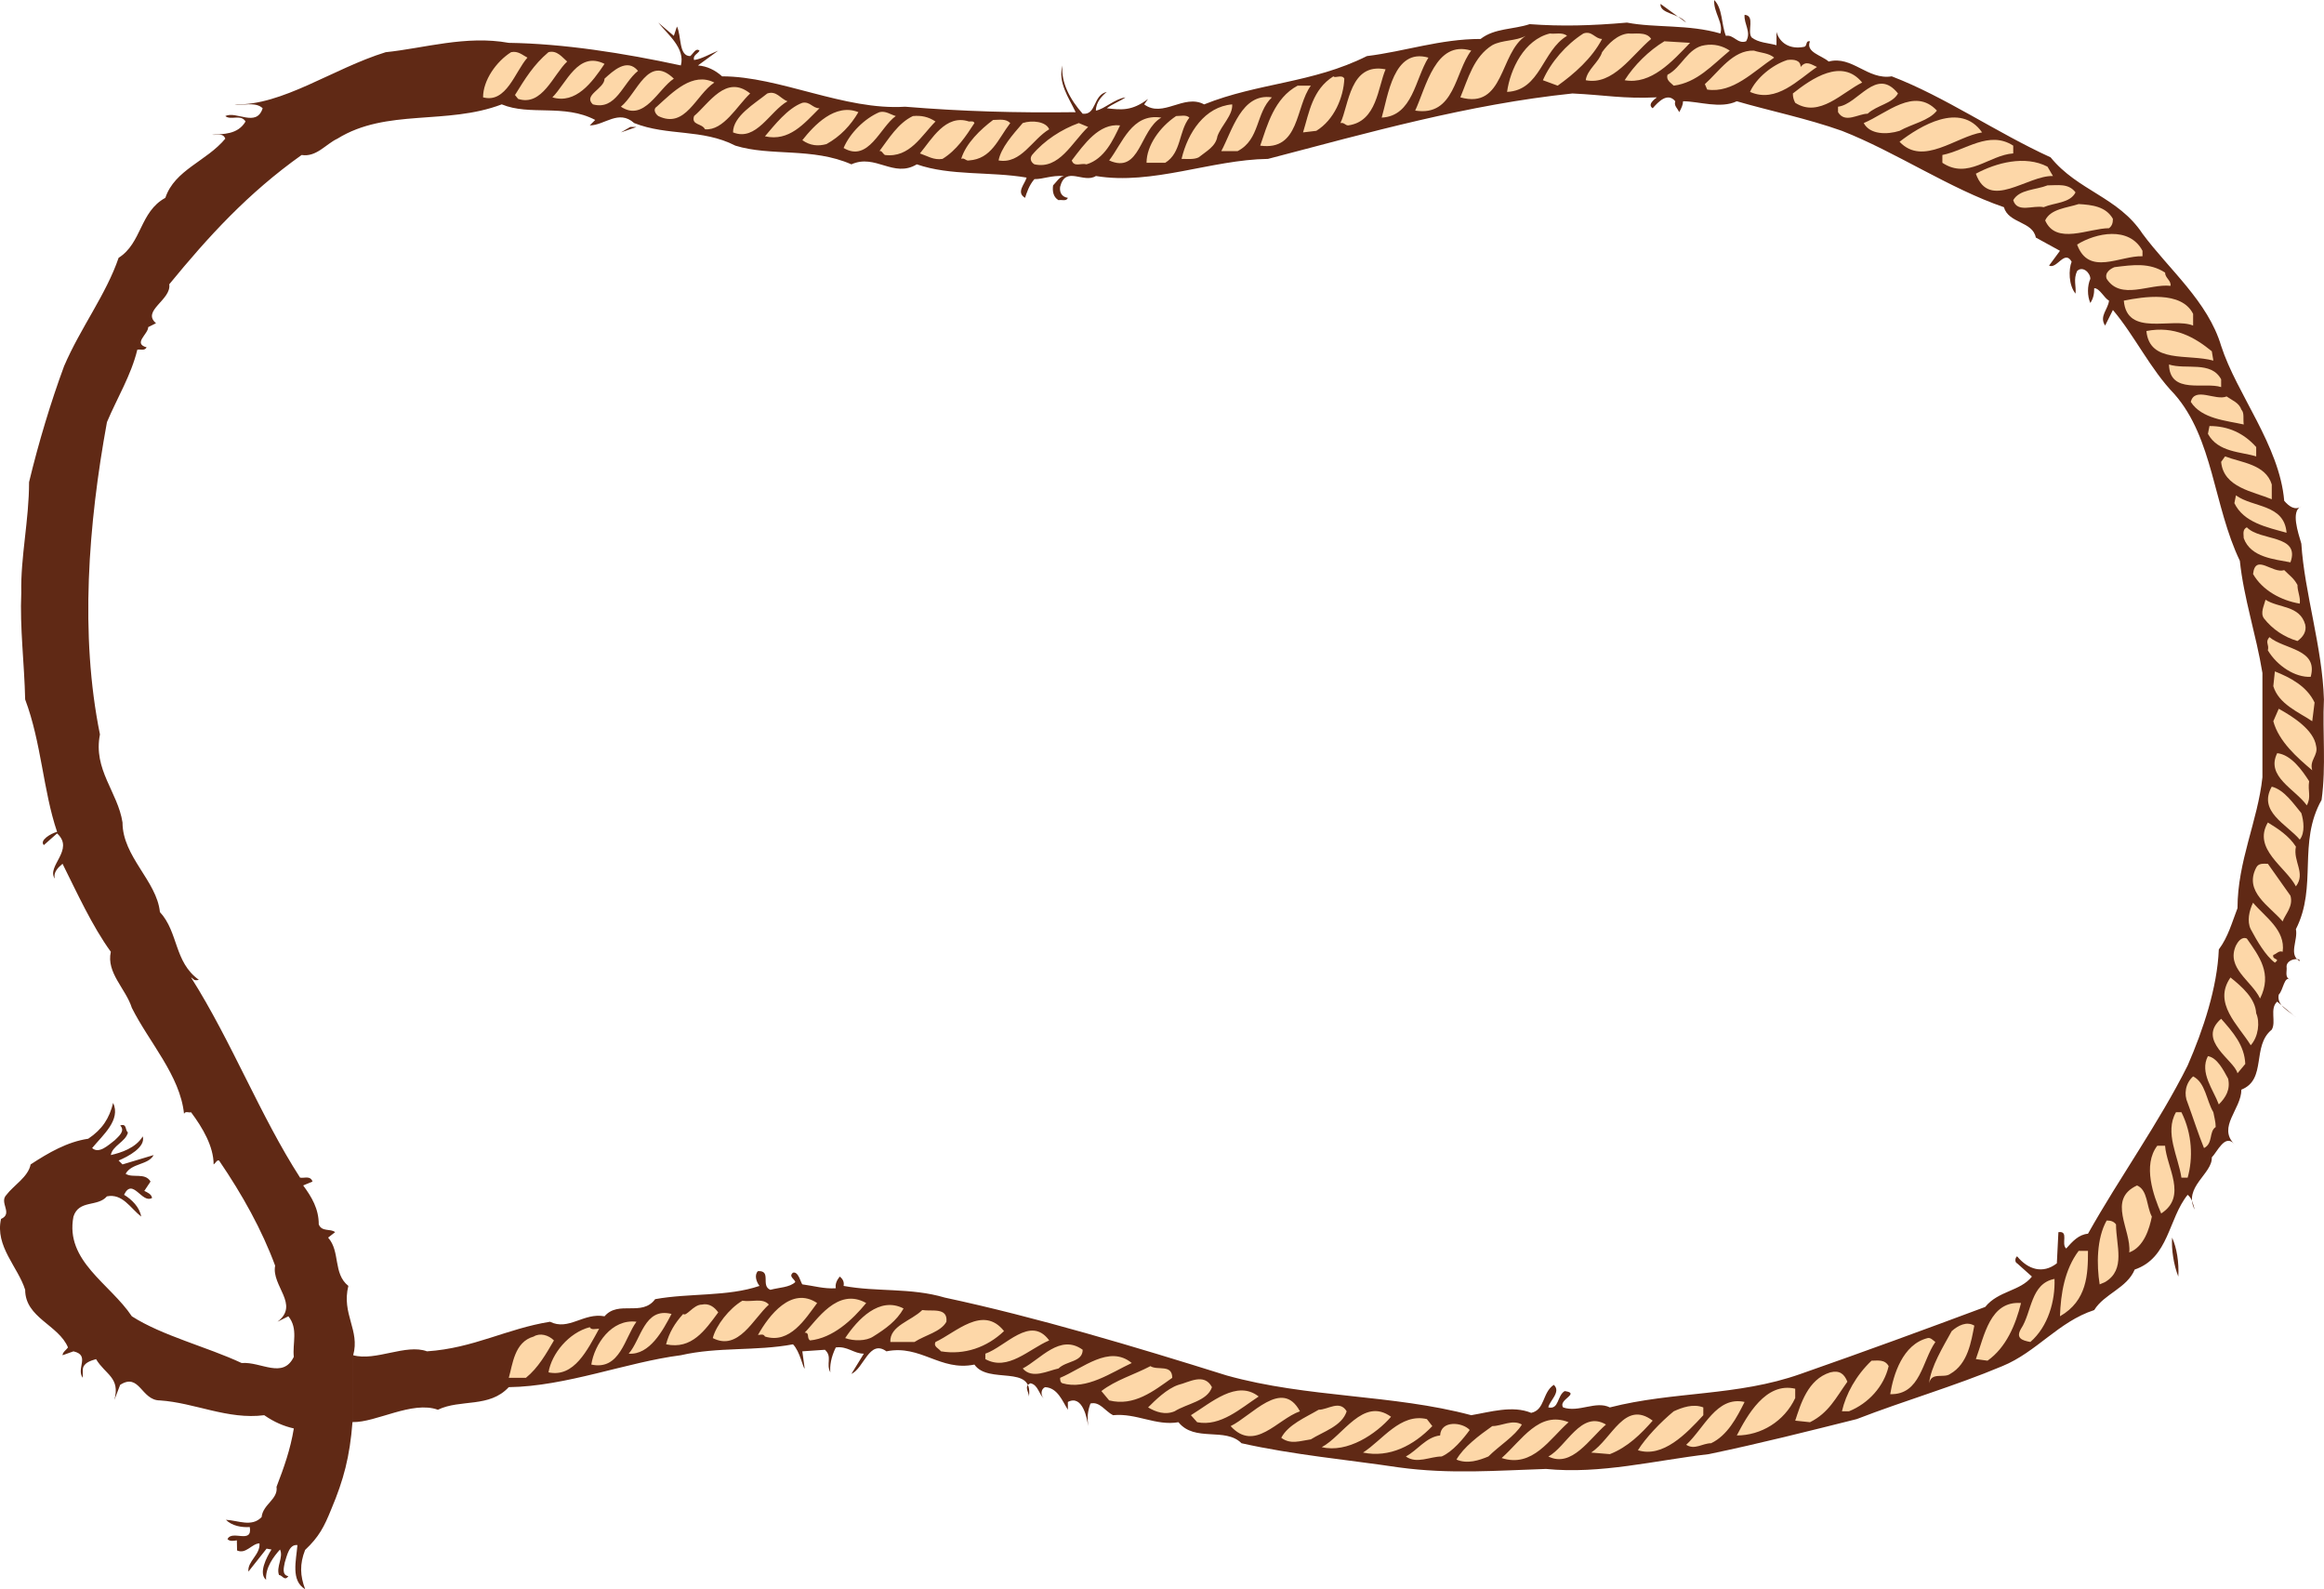 <svg xmlns="http://www.w3.org/2000/svg" width="705.476" height="482.328"><path fill="#602915" d="M107.212 411.313c2.128-7.567-3.594-12.528-1.465-21.04-4.727-3.78-2.364-10.402-6.145-14.656l2.125-1.656c-1.418-1.18-4.02 0-4.965-2.363 0-4.727-2.125-8.274-4.726-11.817l2.836-1.183c-.707-1.891-2.364-.946-3.782-1.184-12.054-18.672-20.8-41.367-33.093-60.75.707.238.707 1.184 2.363.711-7.562-5.438-6.145-14.422-11.82-20.566-.946-9.457-11.348-16.786-11.348-27.184-1.418-9.219-8.98-16.074-6.852-26.715-6.148-30.254-3.546-63.824 2.125-94.789 3.075-7.328 7.329-14.184 9.22-21.984.945-.235 2.128.472 2.835-.711-4.254-1.18.473-4.016.473-6.145l2.367-1.183c-4.492-3.782 4.727-7.09 4.02-11.817C63.196 71.86 75.25 58.625 91.563 47.04c4.492.711 7.328-3.309 10.875-4.96 14.89-9.224 33.094-4.02 49.875-10.403 8.512 3.543 18.914-.238 28.367 4.726l-1.652 1.657c4.488 0 8.746-4.965 13.473-.711 10.164 4.02 20.566 1.656 30.73 6.855 10.637 3.309 23.402.473 35.219 5.672 7.328-3.309 12.765 4.258 19.86 0 10.163 3.547 22.218 2.129 33.327 4.02-.468 1.89-3.308 4.492-.468 6.148.468-1.418 1.18-3.785 2.836-5.676 2.835 0 4.96-1.18 8.98-.945-1.418.238-2.129 1.656-3.309 2.836-.238 1.656 0 3.547 1.653 4.492.949-.234 2.367.473 2.84-.707-1.657-.238-2.602-1.418-2.364-3.313 1.653-6.617 7.09-.945 10.871-3.308 17.258 2.836 34.985-4.965 52.243-5.2 30.73-8.038 60.754-16.546 92.425-19.855 9.93.473 15.368 1.653 25.532 1.18.71-.234-3.309 1.89-1.184 3.308 1.656-1.89 4.492-4.964 6.855-2.125-.472 1.418.711 2.125 1.184 3.31.707-1.185 1.18-2.364 1.18-3.31 4.73 0 11.347 2.364 16.312 0 9.692 2.836 21.274 5.2 31.914 8.98 16.309 6.384 32.621 17.497 49.168 23.169 1.418 4.965 8.746 4.254 9.692 9.219l7.328 4.02-3.309 4.487c2.364 1.184 4.727-4.964 6.852-1.18-.942 2.364-.942 7.09 1.183 9.692.235-2.363-.707-4.254.473-6.855 1.656-1.657 4.02.472 4.02 2.363-.946 2.129-.946 5.203 0 7.328.945-1.418 1.183-2.836 1.183-4.492 1.653 0 3.07 3.074 4.488 3.785-.234 2.598-3.07 4.727-1.18 7.563l2.364-4.727c6.617 7.8 11.344 17.965 18.672 25.527 11.82 13.477 11.82 33.805 19.86 50.59 1.179 11.344 4.964 22.457 6.855 34.04v31.675c-1.418 13.238-7.567 25.527-7.567 39.711-1.652 4.258-2.836 8.746-5.671 12.531-.473 11.582-4.727 24.348-9.458 35.219-8.746 17.492-20.566 33.805-30.257 51.059-2.836.238-4.727 2.367-6.618 4.492-1.656-1.418.946-5.434-2.363-4.965l-.472 9.457c-4.258 3.309-8.747 1.89-12.06-2.129-.706.473-.706 1.89 0 2.129l4.493 4.02c-3.543 4.492-10.164 4.253-14.183 9.218-17.727 6.617-36.403 13.473-56.024 20.328-19.383 6.856-38.531 5.203-57.914 10.164-4.254-2.125-9.457 1.657-14.184 0-1.652-2.363 5.438-4.253.473-4.96-2.363 1.417-1.652 5.671-4.965 4.96.239-1.89 4.02-4.726 1.657-6.851-3.547 2.363-2.602 7.562-6.856 8.508-5.672-2.364-12.527-.239-18.203.707-23.875-6.38-49.64-5.2-74.223-12.055-27.894-8.746-57.914-17.727-85.574-23.637-10.398-3.074-20.562-1.656-30.73-3.547.238-1.183-.235-2.125-1.18-2.836-.945 1.18-1.418 2.364-1.184 3.547-3.547.235-6.617-.71-10.164-1.183-.472-.473-1.183-4.02-2.836-3.547-1.418 1.183.473 1.894.707 2.836-1.652 1.656-4.96 1.656-7.562 2.367-3.074-1.184.472-5.91-3.781-5.676-1.184 1.184-.473 3.309.472 4.492-9.691 3.309-21.277 2.13-31.676 4.02-4.02 5.437-11.109.234-15.367 5.2-6.383-1.184-10.87 4.491-16.547 1.655-13.238 2.125-23.164 8.036-37.347 8.98-6.383-2.362-15.555 3.075-22.41 1.184l-.204 20.29c7.09.199 18.122-6.579 25.922-3.743 6.856-3.308 15.602-.472 21.512-6.855 17.492-.238 35.695-7.567 52.242-9.692 11.348-2.601 22.692-1.183 34.04-3.308 2.128 2.125 3.074 7.328 3.546 7.328l-.71-5.203 6.855-.473c2.363 2.13.238 4.258 1.656 6.856-.238-1.89.234-4.727 1.652-7.563 3.547-.472 5.438 1.89 8.512 1.89l-3.785 6.145c3.785-1.652 5.437-10.636 10.64-6.855 10.399-2.125 16.31 6.148 26.711 4.02 4.254 6.148 17.965-.235 16.547 9.69 0-1.417-1.656-3.073.473-4.019 2.363.477 2.602 3.547 4.02 4.492-.946-.707-.946-2.835.472-3.308 3.781.234 5.2 4.254 6.856 6.855v-2.363c4.488-2.363 5.91 5.2 6.144 7.328-.234-2.836-.234-4.258.711-6.855 2.836-.711 4.488 2.363 6.856 3.543 7.09-.707 13 3.312 19.855 2.129 4.965 6.148 14.184 1.418 19.148 6.382 15.836 3.547 31.91 4.965 47.75 7.329 15.602 2.128 29.786.945 44.676.472 16.547 1.656 33.094-2.601 49.406-4.492 15.836-3.309 29.782-6.855 44.915-10.637 14.652-5.672 29.546-9.93 44.203-16.074 10.398-4.254 17.02-13.473 27.894-17.02 3.07-4.964 9.926-6.617 12.29-12.292 10.402-3.547 10.163-15.364 16.073-22.692 1.418 1.18 1.657 2.836 2.13 4.492-3.547-6.855 5.437-10.875 5.199-15.84 1.656-1.652 4.02-7.328 6.855-4.019-5.2-5.2 2.129-10.637 2.129-16.547 7.8-3.07 3.074-13.238 9.219-18.2 1.418-2.366-.711-6.382 1.652-8.51l5.676 4.726c-2.13-1.89-5.91-3.543-5.203-6.852 1.422-1.422 1.656-5.91 3.547-4.492-1.891-.71-.946-2.602-1.18-4.02 0-2.363 4.254-2.835 4.016-1.656-3.543-1.89-.473-6.383-1.18-9.691 6.617-13 .473-26.238 7.8-39.238 1.419-10.403.235-20.329.712-30.497-.477-15.836-5.91-32.382-6.86-47.277-.945-3.309-3.308-9.926 0-11.344-1.89 1.418-3.781 0-5.199-1.656-1.418-16.785-14.418-32.387-19.148-47.039-4.016-13.477-15.836-23.168-23.875-34.043-7.329-11.11-19.618-13-27.891-23.164-16.547-7.566-32.149-18.437-48.223-24.586-7.328 1.184-12.058-6.383-19.148-4.492-2.13-1.89-7.094-2.836-5.676-6.145-1.418-.234-.707 1.184-1.652 1.657-4.492.945-7.567-1.184-8.512-4.493v4.02c-2.598-.711-5.434-.711-7.563-2.367-1.417-1.89 1.18-6.617-2.128-6.852-.235 2.836 2.128 5.2.472 8.035-2.597.946-3.781-2.125-6.144-1.652-1.418-3.547-.946-8.277-3.547-10.875-.235 3.781 2.836 6.855 1.89 10.164-9.691-2.836-19.855-1.656-28.363-3.309-10.875.946-19.86 1.18-29.55.473-4.965 1.652-10.637 1.18-14.891 4.492-12.293 0-22.93 3.782-34.516 5.2-16.547 8.273-32.855 8.035-49.402 14.656-6.145-3.309-12.528 4.254-18.203 0l1.183-1.656c-4.965 3.78-8.273 3.312-12.531 2.835 1.895-1.417 4.02-2.125 5.676-3.308-3.309.473-6.383 3.547-8.985 4.02 0-2.602 1.891-4.493 3.309-5.676-4.254.949-3.07 7.093-7.328 6.62-3.781-4.253-6.617-9.456-6.145-14.656-1.418 5.2 1.891 9.692 4.02 14.184-18.203.238-34.512-.238-51.77-1.656-18.437 1.183-38.058-9.219-55.55-9.219-2.13-1.89-4.493-3.07-7.329-3.309l6.149-4.492c-2.367.946-5.203 2.602-7.332 2.84-.469-1.422 1.183-1.894 1.656-2.84-1.18-.945-1.89.946-2.836 1.657-3.547 0-2.601-6.145-4.02-8.985l-.945 2.84-4.726-4.02c2.836 3.547 8.273 7.801 6.855 13-17.492-3.78-35.695-6.617-52.242-6.855-13-2.363-25.766 1.656-37.348 2.836-16.074 4.965-31.441 16.312-45.859 15.84 2.125.472 6.383-.946 8.508 1.18-1.89 5.91-8.035.71-11.344 2.363 1.652 1.422 4.727-.707 6.145 1.656-2.364 4.02-6.856 3.781-10.164 4.02 1.418.234 3.308-.711 4.02 1.183-5.677 6.852-15.368 9.453-18.204 17.965-7.8 4.254-7.094 13.707-14.184 18.2-3.78 11.112-11.582 21.273-16.547 32.859-4.02 10.87-7.8 23.402-10.636 35.222 0 11.582-2.602 22.692-2.364 33.567-.472 10.636.946 21.511 1.18 32.382 4.965 13.239 5.438 27.657 9.692 40.188-1.891.473-5.438 2.598-4.02 4.02l4.02-3.547c5.437 4.964-3.309 9.93-.707 13.71-.473-1.89.945-3.312 2.363-4.492 4.254 8.512 8.98 18.91 14.656 26.711-1.418 6.383 4.492 11.11 6.383 17.02 5.2 10.402 14.656 20.566 15.836 32.148.472-.945 1.418-.234 2.129-.472 3.547 4.73 6.855 10.402 6.855 15.84.707-.473.946-1.419 1.653-1.184 7.093 10.402 13.003 21.039 17.023 31.914-1.184 6.144 7.562 11.816.707 17.02l3.309-1.657c3.074 3.781 1.183 8.274 1.656 12.293-3.309 6.856-9.93 1.418-15.84 1.89-10.637-4.964-24.11-8.273-33.328-14.183-6.621-9.926-20.332-16.781-17.73-30.258 1.656-5.199 7.328-2.836 10.163-6.144 4.727-.945 7.094 3.547 10.403 6.144-.473-2.836-2.836-5.199-5.2-6.617 2.598-5.437 5.434 2.836 8.508.945-.234-1.183-1.418-1.656-2.363-2.128l1.89-2.836c-1.652-2.836-5.437-.946-7.562-2.364 1.89-3.308 6.852-2.601 8.508-5.675l-9.457 2.84-1.18-1.184c2.836-1.18 8.274-4.02 7.328-7.328-2.128 3.547-6.617 4.965-9.69 5.672.472-2.836 4.491-4.016 5.198-6.852-.945-.71-.234-2.84-2.363-2.129 1.656 1.656-.473 3.309-1.656 4.492-1.89 1.418-4.727 4.254-6.856 2.364 3.313-4.02 8.75-8.512 6.383-13.711-1.18 4.726-3.308 8.035-7.562 10.875-6.383.945-12.055 4.254-17.493 7.8-.71 3.782-5.203 6.383-7.328 9.22-2.363 2.362 2.125 5.671-1.656 7.327-1.89 8.274 5.203 14.657 7.328 21.512 0 8.508 10.164 10.637 13 17.492-.469.707-1.652 1.418-1.652 2.364l3.308-1.184c5.204 1.183.711 5.203 2.836 8.039v-2.363c0-2.13 2.368-2.836 4.02-3.313 2.836 4.73 7.445 5.559 5.555 12.414l1.773-4.61c5.91-3.784 6.383 4.727 12.055 4.727 10.636.707 20.566 5.91 31.675 4.489 3.075 2.129 5.91 3.312 8.985 4.02-1.031 6.35-2.996 11.859-5.25 17.714.55 3.797-4.137 5.277-4.524 9.18-3 3.133-7.058 1.039-10.84.824 1.81 1.852 4.774 2.375 7.247 2.203.882 5.352-5.473.711-6.766 3.688.785.75 1.898.492 2.84.351l.066 3.07c2.684 1.239 4.5-2.105 6.801-2.156.309 3.418-3.719 5.453-3.355 8.574l5.515-6.968 1.48.265c-1.484 2.332-4.034 7.227-1.632 9.184-.258-3.715 2.328-7.074 4.226-9.184 1.114 2.336-1.242 5.282-.3 7.739 1.062.035 1.636 1.972 2.84.351-2.075-.367-1.36-2.683-1.094-4.164.664-2.023 1.293-5.578 3.84-5.277-.371 4.668-2.07 10.785 2.355 13.402-1.562-4.094-1.7-7.633-.023-11.918 4.222-3.988 5.777-7.004 7.964-12.422 3.715-8.804 5.61-15.879 6.418-26.386l.204-20.29"/><path fill="#602915" d="M511.86 6.855c-2.129-2.84-8.04-2.601-7.8-5.675l7.8 5.675"/><path fill="#fdd7a8" d="M475.692 10.875c-7.566 4.488-8.039 16.547-18.203 17.016.945-6.852 5.2-15.836 13-17.727 1.656.238 3.785-.473 5.203.711m10.637.945c-3.074 5.91-8.512 10.637-13.473 14.18l-4.492-1.652c2.363-5.438 7.09-10.875 12.293-14.184 2.598-.945 3.543 1.656 5.672 1.656m14.891 0c-5.907 4.961-11.583 14.18-19.856 12.528.473-3.309 4.02-5.438 4.965-8.512 1.89-2.598 4.726-5.434 8.035-5.672 1.656.238 5.437-.71 6.855 1.656m-38.059-.945c-8.034 5.2-6.378 22.457-19.855 18.672 2.367-5.672 4.02-12.293 9.692-15.836 3.074-1.656 7.093-1.184 10.164-2.836M513.04 13c-5.438 5.672-11.82 12.766-19.856 11.348 2.836-4.493 7.328-8.985 12.055-11.82l7.8.472m12.055 2.363c-5.433 4.492-9.925 9.692-17.02 10.637-.944-.945-2.362-1.652-1.89-3.309 4.254-2.125 6.145-8.273 11.348-8.98 2.836-.473 5.437.234 7.562 1.652m-78.48 0c-4.961 6.383-4.961 20.094-17.02 18.203 3.313-7.093 6.149-21.511 17.02-18.203m91.956 2.129c-6.382 4.254-12.526 10.875-20.331 9.692l-.707-1.653c4.254-3.785 8.512-10.402 14.89-10.168 2.13.711 4.493.711 6.149 2.13m-378.457-.001c-3.781 4.254-6.383 13.946-13.473 12.055 0-5.2 4.02-10.875 8.508-13.711 2.129-.473 3.547.945 4.965 1.656m12.059 1.18c-4.258 4.02-7.567 13.71-14.895 11.348l-.945-1.18c3.074-4.965 5.672-9.219 10.164-13.004 2.601-.707 4.254 1.656 5.676 2.836m261.441-1.18c-4.02 6.383-4.727 17.727-14.184 18.203 1.89-6.382 3.547-21.277 14.184-18.203m112.992 2.836c1.656-2.125 3.313-.707 4.965 0-5.672 3.781-12.293 11.11-20.328 7.563 1.89-4.254 6.855-8.27 11.347-9.688 1.891-.238 4.016 0 4.016 2.125m-363.09-.945c-3.781 5.672-8.746 12.293-15.836 10.164 4.254-4.254 7.801-14.184 15.836-10.164m10.164 2.129c-4.726 3.781-6.617 12.054-13.707 10.164-3.074-2.836 3.543-4.727 3.543-7.801 2.602-2.363 6.856-6.383 10.164-2.363m226.934-.472c-2.363 5.433-2.602 15.835-11.348 17.019-.945 0-1.18-.946-2.363-.711 2.602-5.438 2.836-18.438 13.71-16.309m-216.058 2.836c-4.726 3.074-8.98 13.238-16.074 8.508 4.965-4.016 8.274-16.074 16.074-8.508m360.727 1.18c-5.91 2.836-13 10.875-20.328 6.148-.473-.945-.711-1.656-.711-2.836 5.676-4.492 14.894-10.875 21.039-3.312m-157.195-1.18c-.239 5.672-3.075 12.527-8.512 15.836l-4.02.473c1.89-6.145 2.836-13 9.22-17.02.472.711 2.6-.707 3.312.711m-191.239 1.18c-5.672 3.785-8.746 14.183-17.02 10.164-.945-.707-1.655-2.125-.472-2.836 4.965-4.492 10.875-10.637 17.492-7.328m359.309 3.312c-1.656 3.07-6.383 3.543-9.219 6.145-2.84 0-6.855 3.074-8.984-.473v-1.656c6.144-.707 11.582-12.29 18.203-4.016M397.923 26c-4.731 6.383-3.313 19.86-15.368 18.203 2.13-6.144 4.254-14.418 11.348-18.203h4.02m-170.2 2.367c-4.02 3.781-8.039 11.344-13.71 10.871-.946-1.89-4.258-1.18-3.313-4.02 4.492-3.78 9.695-12.761 17.023-6.85m11.344 2.362c-5.437 3.07-9.453 12.293-16.547 9.454 0-4.965 6.621-8.746 10.403-11.817 2.835-.945 4.019 1.653 6.144 2.363m147.035-1.183c-4.965 4.73-3.547 12.766-10.402 16.312h-4.965c3.313-6.148 6.148-17.73 15.367-16.312m201.871 4.019c-2.363 3.075-7.562 4.02-11.343 6.145-3.782 1.184-8.985 1.184-10.875-2.363 6.855-2.836 15.363-11.11 22.218-3.782m-339.215-.711c-4.726 4.73-9.218 10.168-16.546 8.512 2.84-3.308 6.855-8.512 11.347-10.164 2.364-.473 3.074 1.652 5.2 1.652m125.289-1.179c.234 3.308-3.313 6.383-4.493 9.691-.476 3.074-3.312 4.492-5.675 6.383-1.418.707-3.31.473-5.2.473 1.89-8.04 7.09-15.84 15.367-16.547M260.579 34.04c-2.364 4.019-5.438 7.327-9.692 9.69-2.601.711-4.964.473-7.328-1.183 3.547-4.488 9.93-11.344 17.02-8.508m11.347 1.18c-4.726 3.312-8.273 14.187-15.84 9.695 1.891-4.492 6.383-8.984 10.876-10.875 1.89-.473 3.308.711 4.964 1.18m12.055 1.656c-4.254 4.254-7.8 11.11-15.363 10.164-.711-.473-.945-1.418-1.656-1.18 2.836-3.78 5.671-8.511 10.164-10.64 2.601-.235 4.726.238 6.855 1.656m77.063-1.18c-3.309 4.254-2.364 10.637-7.329 13.711h-5.671c0-5.203 4.02-10.875 8.98-14.187 1.418 0 3.074-.469 4.02.476m-8.512 0c-6.617 3.782-6.379 17.254-15.836 13 4.02-5.199 6.855-14.418 15.836-13m249.152 4.489c-7.8 1.183-17.965 10.402-25.054 2.84 6.144-4.731 18.437-12.294 25.054-2.84m-305.883-2.836c-2.601 4.02-5.437 8.273-9.691 10.875-2.602.472-4.727-.946-6.855-1.657 3.546-4.253 7.8-12.054 14.89-9.691.473 0 1.418-.234 1.656.473m10.875 0c-3.785 4.965-5.675 10.875-12.53 11.347-.946.235-1.419-.945-2.364-.472 1.418-4.727 5.91-8.985 9.691-11.82 1.89 0 3.785-.473 5.203.945m11.817 1.89c-5.2 3.075-8.508 10.637-15.363 9.457.707-3.78 4.253-7.8 7.328-11.347 2.836-.946 7.09-.473 8.035 1.89m11.82-.707c-4.965 4.727-8.746 13-16.308 11.344-1.184-.707-1.418-1.89-.711-2.836 3.78-4.492 8.984-7.8 14.183-9.691l2.836 1.183m9.692-.472c-2.125 4.488-4.727 10.164-10.165 11.816-1.652-.469-3.78.95-4.492-1.18 3.785-4.965 8.274-11.347 14.657-10.636"/><path fill="#602915" d="m188.481 40.184 2.836-1.653h1.89zm0 0"/><path fill="#fdd7a8" d="M611.141 44.203v2.363c-7.328.473-13.71 8.04-21.511 2.84V47.04c7.093-1.418 14.183-7.562 21.511-2.836m10.403 6.382 1.652 2.836c-7.8-.234-19.383 10.637-23.402-.707 6.148-3.309 14.894-5.676 21.75-2.13m8.507 7.802c-1.656 3.308-6.382 3.074-9.691 4.492-3.074-.711-8.04 1.89-9.219-2.129 1.89-3.309 6.856-3.074 10.403-4.492 3.07 0 6.382-.707 8.507 2.129m11.349 8.035c0 1.183-.24 2.129-1.185 2.84-6.144 0-16.074 5.199-19.382-2.364 1.656-3.546 6.617-3.785 10.164-4.964 4.02.234 8.273.707 10.402 4.488m8.981 9.695v1.653c-6.856-.235-16.31 6.148-19.856-3.547 5.672-3.543 15.84-5.672 19.856 1.894m8.511 10.637c-6.383-.711-15.129 4.492-19.383-2.129-.71-1.89 1.18-3.074 2.364-3.543 5.672-.71 10.636-1.422 15.363 1.652 0 1.657 1.895 2.364 1.656 4.02m6.856 8.508v3.547c-6.383-2.602-20.094 3.546-21.04-7.563 5.91-1.183 17.493-3.074 21.04 4.016m5.672 11.348.472 2.835c-7.8-2.125-19.383.946-20.328-8.98 8.508-1.656 14.656 1.89 19.856 6.144m2.836 8.512v2.363c-4.961-1.656-15.602 2.364-15.836-6.855 5.199 1.652 12.765-1.184 15.836 4.492m6.148 9.219c.945.945.473 2.836.707 4.492-5.2-1.184-12.762-1.656-16.074-6.86 1.183-4.726 7.566-.234 10.875-1.652 1.656 1.18 3.781 1.89 4.492 4.02m4.492 11.344v2.84c-4.492-1.419-11.586-1.184-14.656-6.856l.473-2.367c5.671 0 10.398 2.129 14.183 6.383m4.727 11.347v4.492c-5.676-2.363-14.657-3.546-15.367-11.347l1.183-1.653c4.965 1.891 12.293 2.364 14.184 8.508m4.492 14.657c-5.91-1.653-13.004-3.075-15.84-8.981l.473-2.367c5.199 3.785 14.656 2.601 15.367 11.348m1.18 8.984c-4.727-.95-12.055-1.422-14.184-7.328 0-1.184-.473-2.602.945-3.309 4.02 4.254 16.313 2.125 13.239 10.637m2.129 6.855c0 2.125.945 3.543.707 5.672-5.672-.945-11.344-4.02-14.184-8.984.71-6.383 5.91 0 9.457-1.18 1.89 1.89 2.836 2.363 4.02 4.492m2.363 12.055c.472 2.125-.711 3.781-2.363 4.965-4.02-1.184-7.567-3.547-10.165-6.856-1.183-1.656 0-3.78.473-5.675 4.016 2.601 10.399 1.656 12.055 7.566m1.656 15.836c-4.73.238-10.168-3.309-13.004-8.035.473-1.89-.945-2.363.473-4.02 4.492 3.782 14.894 3.547 12.531 12.055m1.18 7.801-.711 5.676c-4.254-2.84-10.164-5.204-11.817-10.641l.473-4.488c4.727 1.89 9.691 4.488 12.055 9.453m.472 13.238c.711 2.836-2.125 4.254-1.183 7.328-4.488-3.781-10.164-8.746-11.817-14.89l1.653-3.786c4.258 2.364 10.64 6.383 11.347 11.348m-2.124 10.637c-.473 3.074.706 4.73-.712 7.328-3.546-4.965-12.527-8.746-8.984-15.836 4.258.473 7.566 5.2 9.695 8.508m-2.367 9.696c.711 2.362 1.184 5.905-.472 8.034-4.016-4.726-12.762-8.508-8.508-16.074 3.781.945 6.617 5.2 8.98 8.04m-1.652 10.163c-.945 4.488 3.07 8.035 0 12.055-3.074-5.91-13.238-11.348-8.512-19.383 3.074 1.89 6.383 4.016 8.512 7.328m-1.656 14.891c.945 3.308-1.653 5.672-2.364 7.8-4.02-4.726-11.82-8.98-8.035-16.312.707-1.418 2.125-1.18 3.543-1.18l6.856 9.692m-2.364 17.019c-1.183-.472-1.89.711-2.836.946-.472 1.656 2.364.945.473 2.363-2.836-2.125-5.437-6.617-7.328-10.164-1.184-2.363-.473-5.672.707-8.035 3.547 4.254 9.93 8.273 8.984 14.89m-10.875-4.019c3.785 5.437 7.801 10.64 4.02 18.203-2.598-5.438-10.399-9.219-7.328-16.074.472-.946 1.656-2.836 3.308-2.13m2.84 22.697c1.18 2.597.707 7.089-1.656 9.69-3.781-6.148-11.582-12.765-6.145-20.566 3.543 2.836 7.563 6.383 7.801 10.875m-3.308 15.363-2.368 2.84c-.945-4.02-12.527-9.93-4.964-16.55 3.546 4.019 7.093 8.038 7.332 13.71m-5.204 4.493c.711 3.308-.707 5.671-2.836 7.8-1.656-4.492-5.91-9.691-3.308-14.656 2.836.473 4.726 4.254 6.144 6.856m-4.492 10.164c.239 1.418.711 2.84.711 4.492-2.129 1.418-.71 4.965-3.547 6.383-1.656-4.02-3.308-9.22-4.965-13.711-1.18-2.602-.707-5.91 1.657-8.04 3.781 1.895 4.02 7.329 6.144 10.876m-9.691 0c3.308 6.62 3.547 13.949 1.89 19.855h-1.89c-.945-6.379-5.2-13.707-1.653-19.855h1.653m-4.965 10.164c.473 6.62 6.855 15.367-1.18 20.566-2.363-5.437-5.675-14.656-1.183-20.566h2.363m-4.015 21.511c-.712 3.547-2.368 9.22-6.856 10.875.707-6.855-6.856-16.074 2.363-20.328 3.309 1.418 2.836 6.383 4.492 9.453m-10.875 2.364c0 6.382 3.075 13.71-3.308 17.492l-1.656.71c-.946-5.91-.946-13.945 2.128-19.382 1.18 0 2.125.234 2.836 1.18"/><path fill="#602915" d="M661.255 387.438c-1.418-3.547-2.125-8.274-1.891-11.82 1.418 3.073 2.129 7.562 1.89 11.82"/><path fill="#fdd7a8" d="M633.833 379.637c0 7.09-.235 15.129-8.508 19.855.234-6.855 1.418-14.183 5.672-19.855h2.836m-10.164 8.511c.238 6.618-1.891 14.418-7.329 19.145-2.597-.473-4.492-1.18-2.835-4.02 3.308-4.964 2.835-13.707 10.164-15.125m-375.618 7.325c-3.546 4.73-8.273 12.53-15.84 10.164-.472-.942-1.417-.473-2.124-.473 3.308-5.906 10.164-14.89 17.964-9.691m14.891 0c-4.254 5.203-10.164 10.64-17.02 11.347-1.18-.707 0-2.363-1.652-2.363 3.543-3.547 9.926-13.945 18.672-8.984m-29.547.472c-4.726 4.258-9.219 14.184-17.02 10.168.946-3.785 4.965-8.984 8.985-11.347 2.836.472 6.145-.946 8.035 1.18m380.11-.473c-1.657 6.62-4.493 13.476-10.165 17.496l-3.546-.477c2.601-7.09 4.257-17.726 13.71-17.02m-395.472 2.837c-4.02 5.437-8.04 11.347-15.84 9.695.945-3.547 2.602-6.383 5.2-9.219.945.945 3.073-2.84 5.675-2.84 2.125-.472 3.781.711 4.965 2.364m56.258-1.18c-2.13 3.781-5.438 6.144-9.22 8.508-2.128 1.418-5.91 1.418-8.51.476 3.784-5.676 10.402-12.765 17.73-8.984m13.004 4.019c-1.657 3.07-6.387 4.016-9.696 6.145h-7.328c-.234-4.965 6.383-6.383 9.692-9.691 2.84.472 7.8-.946 7.332 3.546m-83.446-2.363c-2.601 4.961-6.62 12.527-13.004 12.055 3.782-4.254 4.73-14.184 13.004-12.055m-10.64 2.363c-3.543 4.727-4.961 14.891-13.711 13 .949-6.144 6.148-13.945 13.71-13m111.575 2.836c-5.2 4.965-12.055 7.329-19.145 6.145-.71-.945-2.363-1.418-1.656-2.836 6.149-2.836 14.422-11.348 20.8-3.309m294.539-1.656c-.944 4.727-1.89 11.586-7.327 14.656-1.89 1.418-5.672-.707-6.383 2.836.473-4.96 4.258-11.11 6.855-15.836 1.891-1.656 4.493-3.074 6.856-1.656m-417.457.945c-3.547 6.383-7.566 14.895-15.367 13.239.945-5.672 6.148-12.055 12.531-13.711.469.945 1.652.472 2.836.472m136.629 3.547c-6.145 2.602-12.528 9.457-19.383 5.672v-1.652c6.148-2.13 13.71-11.82 19.383-4.02m-150.34 0c-2.363 4.02-4.727 8.274-8.512 11.348h-5.199c1.184-4.02 1.656-10.875 7.563-12.531 1.894-1.18 4.492-.473 6.148 1.183m419.352.473c-4.02 5.676-4.493 16.074-13.711 15.84.945-5.91 3.78-15.13 11.343-17.02.946-.238 1.657.707 2.368 1.18m-258.848 2.363c0 3.781-4.961 3.313-7.328 5.676-3.309.707-8.035 3.309-10.871 0 5.437-2.84 11.347-10.637 18.199-5.676m14.894 4.02c-6.144 2.836-13.71 8.273-21.039 6.144-.707-.234-.707-1.18-.707-1.652 6.852-2.836 14.89-10.164 21.746-4.492m229.766.945c-1.418 6.145-6.144 11.348-12.055 13.711h-2.125c1.18-5.2 4.254-10.875 8.98-15.363 1.891 0 4.02-.477 5.2 1.652m-217.473 3.547c-5.675 4.02-11.582 8.746-19.148 6.855l-2.363-2.835c4.254-3.313 9.93-4.965 14.89-7.567 2.13 1.418 6.621-.707 6.621 3.547m204.946 1.18c-3.547 4.964-5.672 9.457-11.348 12.293l-4.488-.473c1.652-4.965 3.781-12.527 10.636-14.656 2.836-.707 4.254.472 5.2 2.836m-192.89 1.656c-1.419 4.254-7.563 4.965-11.349 7.328-2.836 1.18-5.671.234-8.035-1.184 2.125-2.125 5.672-5.671 9.219-6.851 3.074-.711 7.8-3.785 10.164.707m177.055 3.309c-3.309 7.093-10.403 11.347-17.73 11.347 3.073-5.91 8.745-16.312 17.73-14.183v2.836m-162.871-.473c-5.438 3.547-11.582 9.219-18.676 7.8l-1.89-2.128c6.144-3.782 13.948-10.871 20.566-5.672m12.527 4.492c-6.855 2.363-13.71 12.527-21.04 4.492 6.384-3.074 15.603-14.656 21.04-4.492m134.977-2.836c-2.364 4.727-5.2 10.164-10.164 12.527-2.602 0-4.965 2.13-7.563.473 5.438-4.965 9.219-14.89 17.727-13m-120.793 2.836c-1.418 4.492-7.09 6.145-10.871 8.512-3.313.469-6.149 1.652-8.985-.477 2.125-4.015 7.328-6.144 11.344-8.508 2.84 0 6.387-3.074 8.512.473m108.266 1.18c-5.2 5.676-12.294 13.004-19.856 10.64 2.363-3.785 6.855-8.511 10.87-11.82 2.602-1.184 5.911-2.363 8.985-1.184v2.364m-94.793.476c-4.488 5.2-13.234 11.11-21.035 9.219 6.379-3.309 12.527-15.367 21.035-9.219m79.426 1.18c-3.543 4.02-7.562 8.039-13 10.164l-5.672-.473c6.383-4.254 10.164-16.074 18.672-9.691m-66.894 1.656c-5.676 5.91-13 9.692-21.04 8.035 5.91-3.78 11.348-12.054 19.383-10.164l1.656 2.13m41.368-1.185c-5.676 4.965-10.875 13.95-20.328 10.876 6.144-5.438 11.343-14.418 20.328-10.875m11.347.711c-4.964 4.253-10.402 13.238-17.496 9.691 5.438-2.836 9.93-14.184 17.496-9.691m-25.531 0c-2.129 3.546-6.855 6.382-10.164 9.691-2.836 1.18-6.383 2.363-9.691.945 2.125-3.781 6.855-7.328 10.87-10.164 2.84 0 6.15-2.129 8.985-.472m-15.84 1.652c-1.89 2.601-5.199 6.621-8.508 8.039-3.546 0-7.566 2.363-10.875 0 3.547-1.89 6.149-5.91 10.403-6.383.234-4.726 6.855-4.02 8.98-1.656"/></svg>
